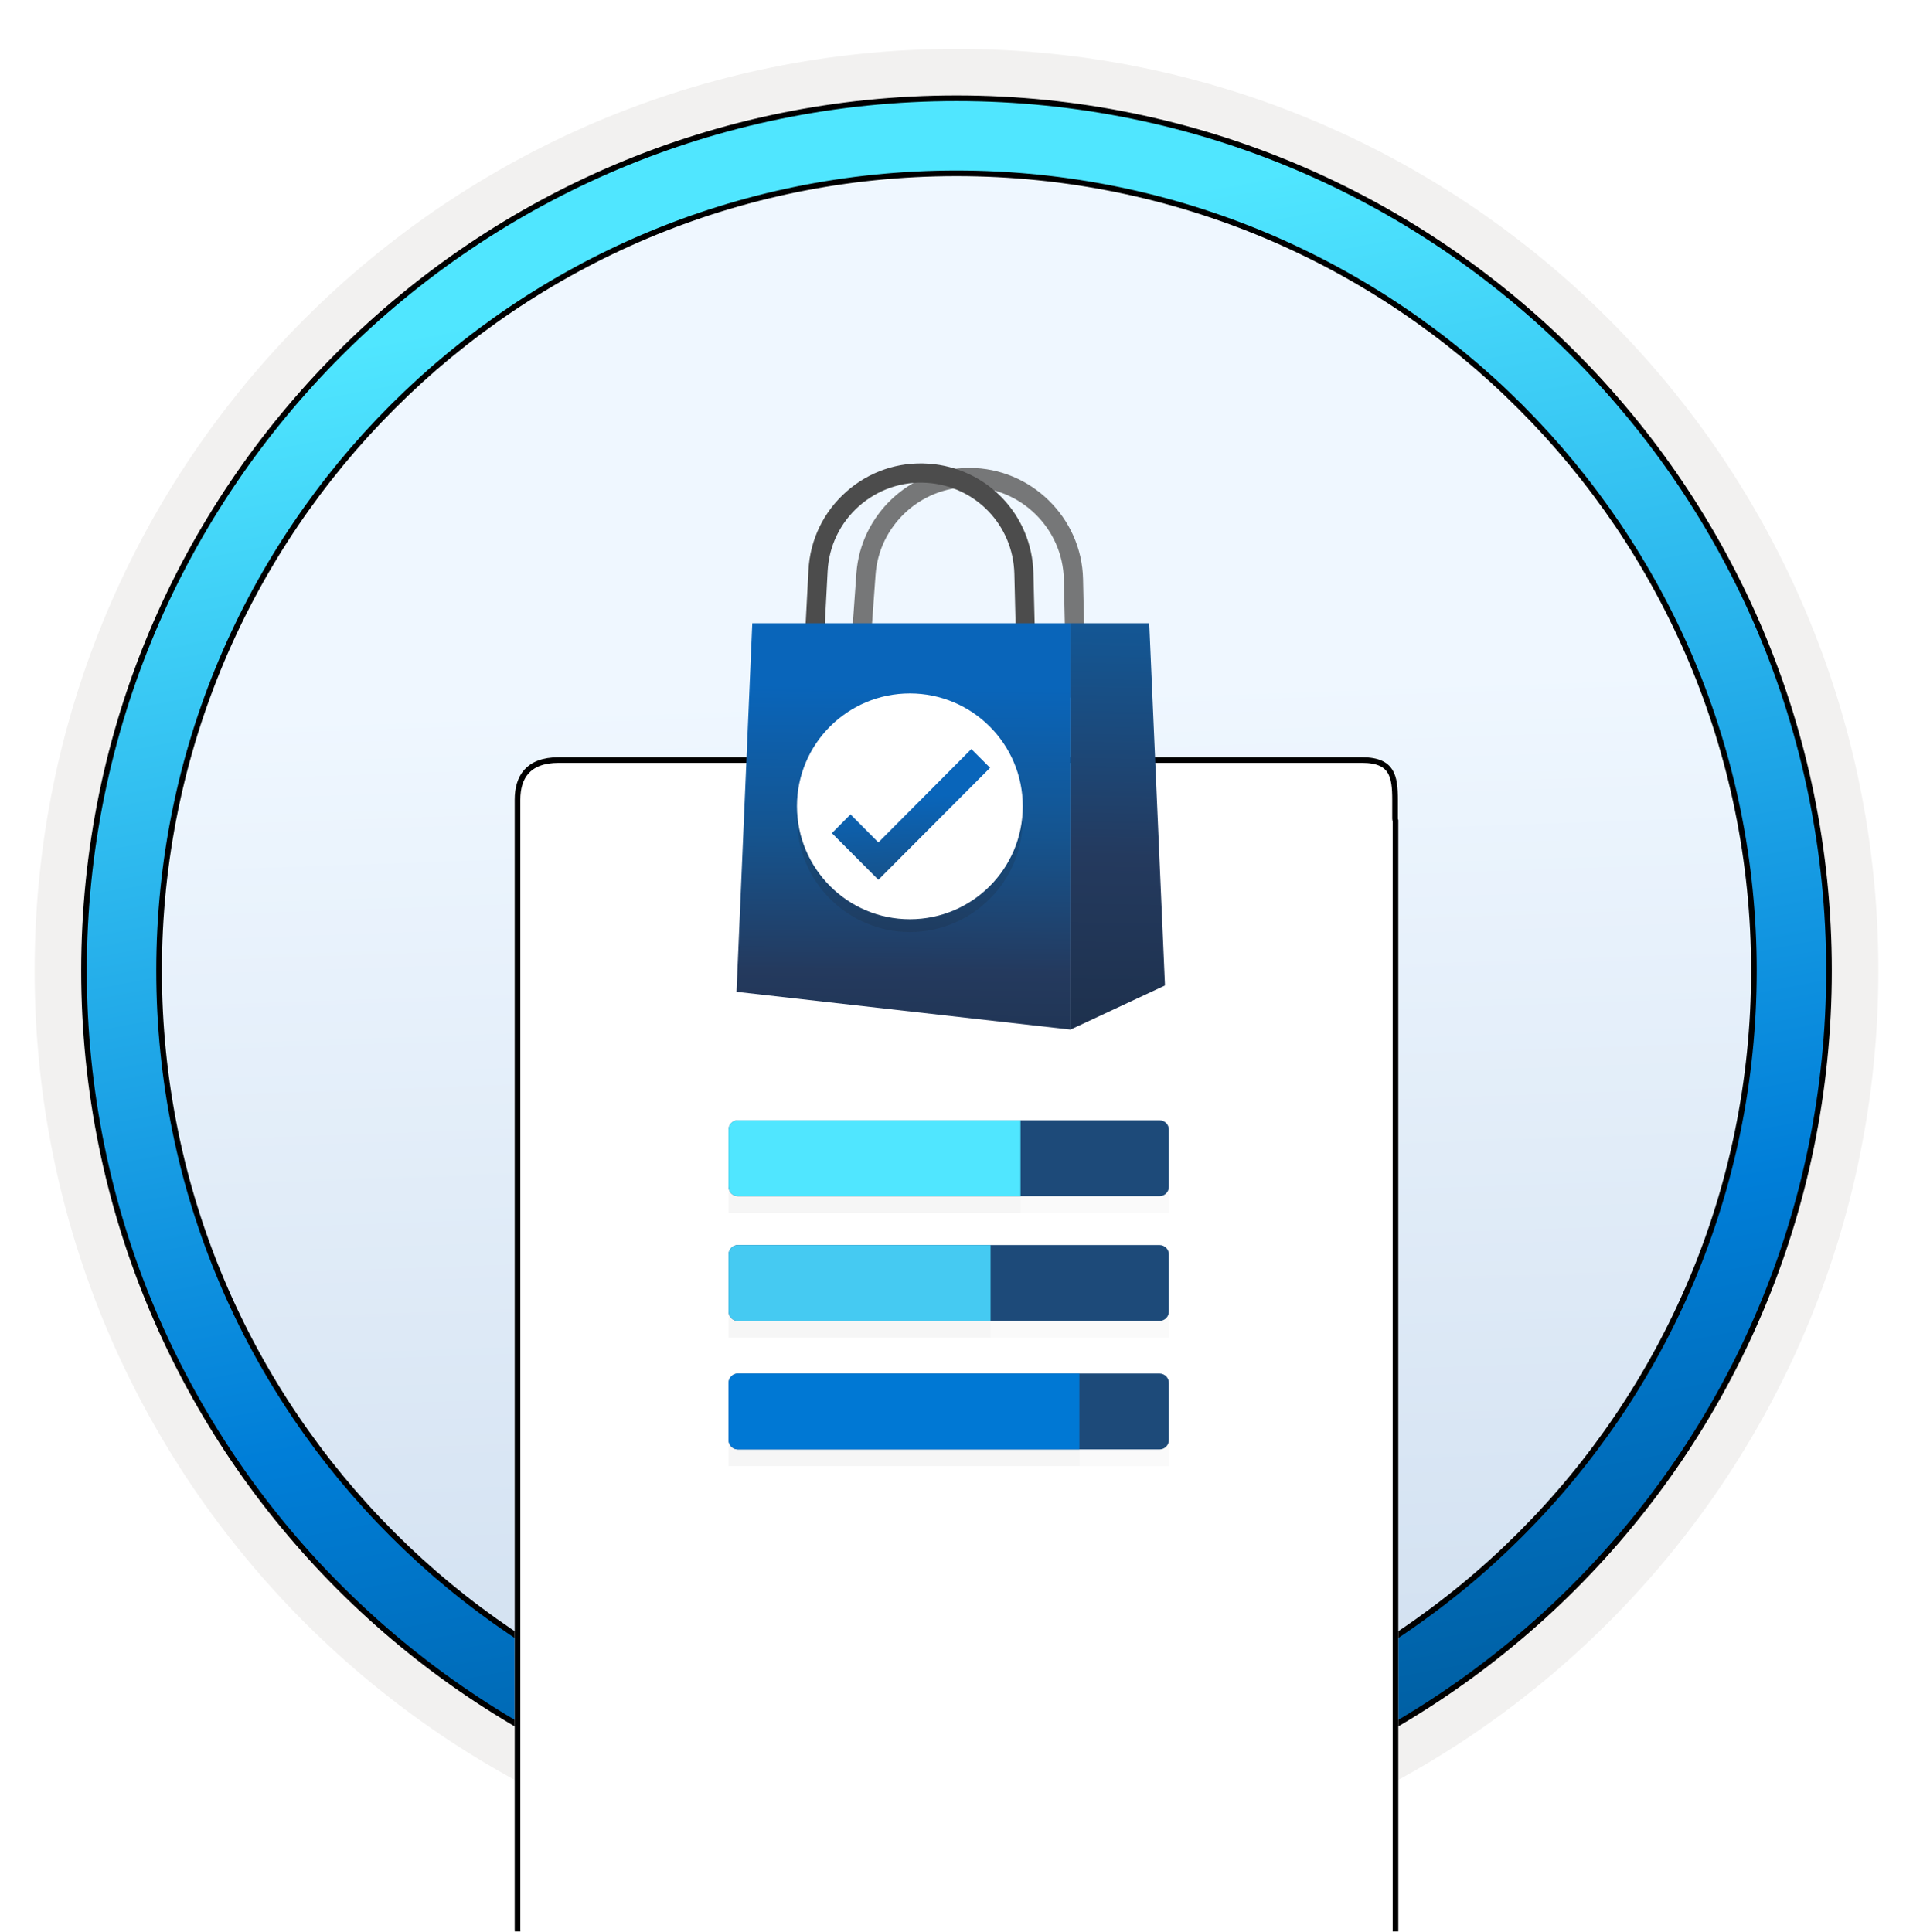 <svg width="102" height="103" viewBox="0 0 102 103" fill="none" xmlns="http://www.w3.org/2000/svg">
<path d="M51 98.111C25.403 98.111 4.649 77.366 4.649 51.76C4.649 26.153 25.403 5.409 51 5.409C76.597 5.409 97.351 26.163 97.351 51.76C97.351 77.356 76.597 98.111 51 98.111Z" fill="url(#paint0_linear_2278_1018)"/>
<path fill-rule="evenodd" clip-rule="evenodd" d="M96.45 51.76C96.45 76.862 76.102 97.21 51 97.21C25.899 97.21 5.55 76.862 5.55 51.76C5.55 26.659 25.899 6.31 51 6.31C76.102 6.31 96.45 26.659 96.45 51.76ZM51 2.607C78.151 2.607 100.153 24.609 100.153 51.76C100.153 78.911 78.141 100.913 51 100.913C23.849 100.913 1.847 78.901 1.847 51.76C1.847 24.609 23.849 2.607 51 2.607Z" fill="#F2F1F0"/>
<path d="M93.517 51.76C93.517 75.244 74.484 94.277 51 94.277C27.516 94.277 8.482 75.244 8.482 51.76C8.482 28.276 27.516 9.242 51 9.242C74.484 9.242 93.517 28.276 93.517 51.76ZM97.521 51.76C97.521 26.07 76.689 5.239 51 5.239C25.301 5.239 4.479 26.07 4.479 51.76C4.479 77.449 25.311 98.281 51 98.281C76.689 98.281 97.521 77.449 97.521 51.76Z" fill="url(#paint1_linear_2278_1018)" stroke="black" stroke-width="0.3" stroke-linejoin="round"/>
<g filter="url(#filter0_ddddd_2278_1018)">
<path d="M74.533 22.656V21.644C74.533 20.391 74.381 19.379 72.626 19.379H29.791C28.035 19.379 27.444 20.391 27.444 21.644V22.769V23.797V81.876C27.444 83.129 28.035 84.141 29.791 84.141H72.648C74.404 84.141 74.556 83.129 74.556 81.876V22.769C74.556 22.729 74.533 22.697 74.533 22.656Z" fill="white"/>
<path d="M74.383 21.644V22.656C74.383 22.7 74.395 22.737 74.4 22.754L74.401 22.757C74.404 22.766 74.405 22.771 74.406 22.772V81.876C74.406 82.507 74.365 83.03 74.133 83.398C73.913 83.748 73.497 83.991 72.648 83.991H29.791C28.942 83.991 28.401 83.747 28.071 83.378C27.737 83.006 27.594 82.481 27.594 81.876V23.797V22.769V21.644C27.594 21.038 27.737 20.514 28.071 20.142C28.401 19.773 28.942 19.529 29.791 19.529H72.626C73.475 19.529 73.891 19.772 74.111 20.121C74.342 20.49 74.383 21.013 74.383 21.644Z" stroke="black" stroke-width="0.3"/>
</g>
<g opacity="0.15">
<path opacity="0.15" fill-rule="evenodd" clip-rule="evenodd" d="M38.846 64.672H62.324V60.627H38.846V64.672Z" fill="#1F1D20"/>
<path opacity="0.15" fill-rule="evenodd" clip-rule="evenodd" d="M38.846 64.672H54.413V60.627H38.846V64.672Z" fill="#1F1D20"/>
<path opacity="0.15" fill-rule="evenodd" clip-rule="evenodd" d="M38.846 71.326H62.324V67.279H38.846V71.326Z" fill="#1F1D20"/>
<path opacity="0.15" fill-rule="evenodd" clip-rule="evenodd" d="M38.846 78.177H62.324V74.131H38.846V78.177Z" fill="#1F1D20"/>
<path opacity="0.15" fill-rule="evenodd" clip-rule="evenodd" d="M38.846 71.326H52.816V67.279H38.846V71.326V71.326Z" fill="#1F1D20"/>
<path opacity="0.15" fill-rule="evenodd" clip-rule="evenodd" d="M38.846 78.177H57.552V74.131H38.846V78.177Z" fill="#1F1D20"/>
</g>
<path fill-rule="evenodd" clip-rule="evenodd" d="M38.846 63.282C38.846 63.559 39.07 63.782 39.346 63.782H61.824C62.1 63.782 62.324 63.559 62.324 63.282V60.236C62.324 59.96 62.1 59.736 61.824 59.736H39.346C39.07 59.736 38.846 59.96 38.846 60.236V63.282Z" fill="#1D4A79"/>
<path fill-rule="evenodd" clip-rule="evenodd" d="M38.846 63.282C38.846 63.559 39.07 63.782 39.346 63.782H54.413V59.736H39.346C39.07 59.736 38.846 59.96 38.846 60.236V63.282Z" fill="#50E6FF"/>
<path fill-rule="evenodd" clip-rule="evenodd" d="M38.846 69.935C38.846 70.212 39.07 70.435 39.346 70.435H61.824C62.1 70.435 62.324 70.212 62.324 69.935V66.889C62.324 66.613 62.1 66.389 61.824 66.389H39.346C39.07 66.389 38.846 66.613 38.846 66.889V69.935Z" fill="#1D4A79"/>
<path fill-rule="evenodd" clip-rule="evenodd" d="M38.846 76.787C38.846 77.063 39.07 77.287 39.346 77.287H61.824C62.1 77.287 62.324 77.063 62.324 76.787V73.741C62.324 73.465 62.1 73.241 61.824 73.241H39.346C39.07 73.241 38.846 73.465 38.846 73.741V76.787Z" fill="#1D4A79"/>
<path fill-rule="evenodd" clip-rule="evenodd" d="M38.846 69.935C38.846 70.212 39.07 70.435 39.346 70.435H52.816V66.389H39.346C39.07 66.389 38.846 66.613 38.846 66.889V69.935Z" fill="#45CAF2"/>
<path fill-rule="evenodd" clip-rule="evenodd" d="M38.846 76.787C38.846 77.063 39.07 77.287 39.346 77.287H57.552V73.241H39.346C39.07 73.241 38.846 73.465 38.846 73.741V76.787Z" fill="#0078D4"/>
<path d="M46.204 37.339L45.187 37.268L45.662 30.575C45.884 27.441 48.52 24.97 51.662 24.952C51.676 24.952 51.684 24.952 51.698 24.952C54.965 24.952 57.676 27.601 57.747 30.872L57.885 37.179L56.862 37.201L56.724 30.895C56.667 28.175 54.413 25.975 51.698 25.975C51.689 25.975 51.68 25.975 51.671 25.975C49.058 25.988 46.867 28.041 46.684 30.646L46.204 37.339Z" fill="#767778"/>
<path d="M54.254 37.57L54.085 30.597C54.022 28.01 52.027 25.925 49.444 25.748C48.098 25.654 46.809 26.099 45.8 26.988C44.796 27.881 44.2 29.112 44.129 30.454L43.795 36.792L42.773 36.739L43.107 30.401C43.191 28.783 43.907 27.299 45.12 26.223C46.333 25.148 47.889 24.614 49.511 24.725C52.622 24.939 55.027 27.45 55.102 30.57L55.271 37.543L54.254 37.57Z" fill="#4C4C4C"/>
<path fill-rule="evenodd" clip-rule="evenodd" d="M57.076 54.9L39.271 52.886L40.111 33.233H57.076V54.9Z" fill="url(#paint2_linear_2278_1018)"/>
<path fill-rule="evenodd" clip-rule="evenodd" d="M57.076 54.9L62.116 52.548L61.276 33.233H57.076V54.9Z" fill="url(#paint3_linear_2278_1018)"/>
<path opacity="0.15" d="M48.514 49.697C51.84 49.697 54.534 47.002 54.534 43.676C54.534 40.351 51.84 37.656 48.514 37.656C45.188 37.656 42.493 40.351 42.493 43.676C42.502 47.002 45.196 49.697 48.514 49.697Z" fill="#1F1D20"/>
<path d="M48.514 49.017C51.84 49.017 54.534 46.322 54.534 42.996C54.534 39.67 51.84 36.976 48.514 36.976C45.188 36.976 42.493 39.67 42.493 42.996C42.502 46.322 45.196 49.017 48.514 49.017Z" fill="white"/>
<path d="M51.792 39.941L46.835 44.922L45.348 43.427L44.357 44.427L46.835 46.913L52.791 40.941L51.792 39.941Z" fill="url(#paint4_linear_2278_1018)"/>
<defs>
<filter id="filter0_ddddd_2278_1018" x="23.444" y="18.379" width="55.111" height="80.762" filterUnits="userSpaceOnUse" color-interpolation-filters="sRGB">
<feFlood flood-opacity="0" result="BackgroundImageFix"/>
<feColorMatrix in="SourceAlpha" type="matrix" values="0 0 0 0 0 0 0 0 0 0 0 0 0 0 0 0 0 0 127 0" result="hardAlpha"/>
<feOffset/>
<feColorMatrix type="matrix" values="0 0 0 0 0 0 0 0 0 0 0 0 0 0 0 0 0 0 0.1 0"/>
<feBlend mode="normal" in2="BackgroundImageFix" result="effect1_dropShadow_2278_1018"/>
<feColorMatrix in="SourceAlpha" type="matrix" values="0 0 0 0 0 0 0 0 0 0 0 0 0 0 0 0 0 0 127 0" result="hardAlpha"/>
<feOffset dy="1"/>
<feGaussianBlur stdDeviation="1"/>
<feColorMatrix type="matrix" values="0 0 0 0 0 0 0 0 0 0 0 0 0 0 0 0 0 0 0.1 0"/>
<feBlend mode="normal" in2="effect1_dropShadow_2278_1018" result="effect2_dropShadow_2278_1018"/>
<feColorMatrix in="SourceAlpha" type="matrix" values="0 0 0 0 0 0 0 0 0 0 0 0 0 0 0 0 0 0 127 0" result="hardAlpha"/>
<feOffset dy="3"/>
<feGaussianBlur stdDeviation="1.5"/>
<feColorMatrix type="matrix" values="0 0 0 0 0 0 0 0 0 0 0 0 0 0 0 0 0 0 0.09 0"/>
<feBlend mode="normal" in2="effect2_dropShadow_2278_1018" result="effect3_dropShadow_2278_1018"/>
<feColorMatrix in="SourceAlpha" type="matrix" values="0 0 0 0 0 0 0 0 0 0 0 0 0 0 0 0 0 0 127 0" result="hardAlpha"/>
<feOffset dy="6"/>
<feGaussianBlur stdDeviation="2"/>
<feColorMatrix type="matrix" values="0 0 0 0 0 0 0 0 0 0 0 0 0 0 0 0 0 0 0.05 0"/>
<feBlend mode="normal" in2="effect3_dropShadow_2278_1018" result="effect4_dropShadow_2278_1018"/>
<feColorMatrix in="SourceAlpha" type="matrix" values="0 0 0 0 0 0 0 0 0 0 0 0 0 0 0 0 0 0 127 0" result="hardAlpha"/>
<feOffset dy="11"/>
<feGaussianBlur stdDeviation="2"/>
<feColorMatrix type="matrix" values="0 0 0 0 0 0 0 0 0 0 0 0 0 0 0 0 0 0 0.01 0"/>
<feBlend mode="normal" in2="effect4_dropShadow_2278_1018" result="effect5_dropShadow_2278_1018"/>
<feBlend mode="normal" in="SourceGraphic" in2="effect5_dropShadow_2278_1018" result="shape"/>
</filter>
<linearGradient id="paint0_linear_2278_1018" x1="55.265" y1="1.656" x2="58.991" y2="110.688" gradientUnits="userSpaceOnUse">
<stop offset="0.319" stop-color="#EFF7FF"/>
<stop offset="1" stop-color="#C7D8EB"/>
</linearGradient>
<linearGradient id="paint1_linear_2278_1018" x1="25.669" y1="10.344" x2="49.776" y2="138.902" gradientUnits="userSpaceOnUse">
<stop offset="0.051" stop-color="#50E6FF"/>
<stop offset="0.49" stop-color="#007ED8"/>
<stop offset="1" stop-color="#002D4C"/>
</linearGradient>
<linearGradient id="paint2_linear_2278_1018" x1="48.097" y1="28.29" x2="47.763" y2="62.179" gradientUnits="userSpaceOnUse">
<stop offset="0.245" stop-color="#0965BA"/>
<stop offset="0.479" stop-color="#15548F"/>
<stop offset="0.693" stop-color="#243A5E"/>
<stop offset="0.968" stop-color="#1A2C45"/>
</linearGradient>
<linearGradient id="paint3_linear_2278_1018" x1="59.208" y1="10.29" x2="58.353" y2="61.374" gradientUnits="userSpaceOnUse">
<stop offset="0.245" stop-color="#0965BA"/>
<stop offset="0.479" stop-color="#15548F"/>
<stop offset="0.693" stop-color="#243A5E"/>
<stop offset="0.968" stop-color="#1A2C45"/>
</linearGradient>
<linearGradient id="paint4_linear_2278_1018" x1="48.101" y1="38.362" x2="49.089" y2="55.211" gradientUnits="userSpaceOnUse">
<stop offset="0.245" stop-color="#0965BA"/>
<stop offset="0.479" stop-color="#15548F"/>
<stop offset="0.693" stop-color="#243A5E"/>
<stop offset="0.968" stop-color="#1A2C45"/>
</linearGradient>
</defs>
</svg>
